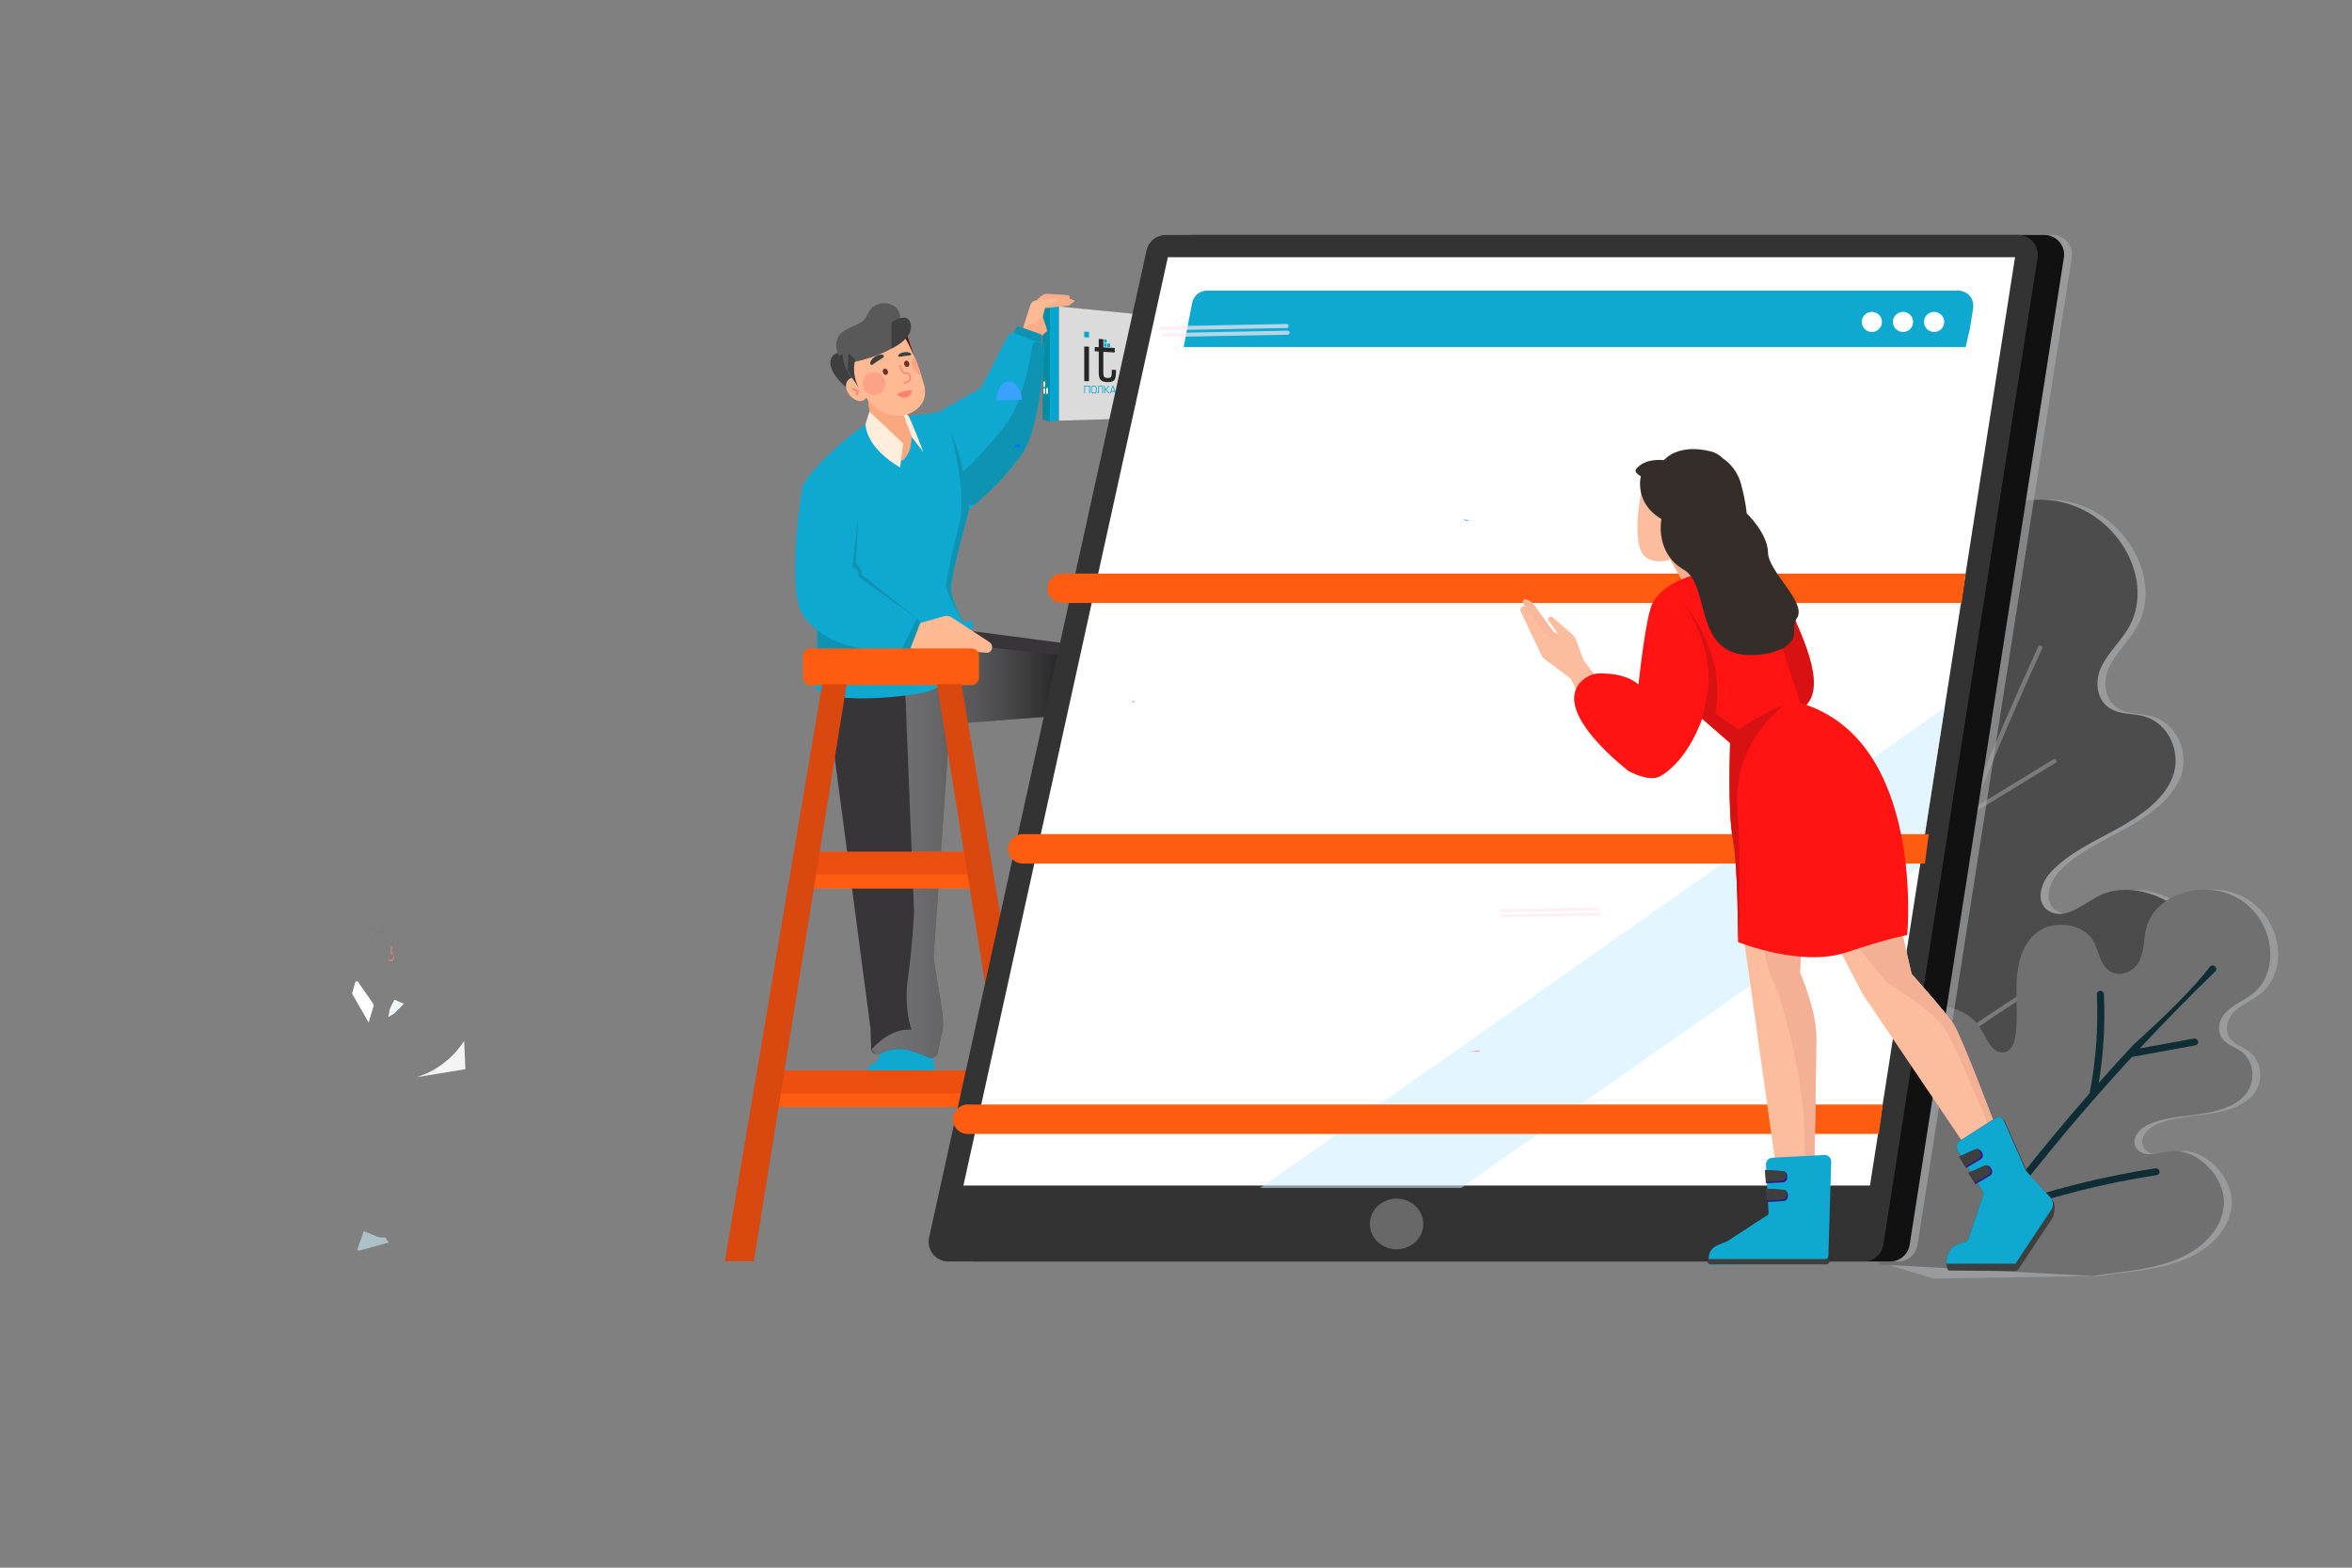 <?xml version="1.0" encoding="UTF-8"?> <!-- Generator: Adobe Illustrator 25.2.0, SVG Export Plug-In . SVG Version: 6.00 Build 0) --> <svg xmlns="http://www.w3.org/2000/svg" xmlns:xlink="http://www.w3.org/1999/xlink" x="0px" y="0px" viewBox="0 0 4680 3120" style="enable-background:new 0 0 4680 3120;" xml:space="preserve"><rect x="0" y="0" width="4680" height="3120" fill="#808080" stroke="none"/> <style type="text/css"> .st0{display:none;fill:#7F7F7F;} .st1{display:none;fill:#FFFFFF;} .st2{display:none;} .st3{display:inline;} .st4{fill:#262626;} .st5{fill:#DBDBDB;stroke:#333333;stroke-width:0.25;stroke-miterlimit:10;} .st6{fill:#02A7D0;} .st7{fill:#252626;} .st8{fill:none;} .st9{fill:#048EA5;stroke:#4D4D4D;stroke-width:0.25;stroke-miterlimit:10;} .st10{fill:#FFFFFF;} .st11{opacity:0.6;fill:#AAACAD;enable-background:new ;} .st12{fill:#4C4C4C;} .st13{fill:#7A7A7A;} .st14{fill:none;stroke:#2C6D7C;stroke-width:8.41;stroke-miterlimit:10;} .st15{fill:#707070;} .st16{fill:#333333;stroke:#0E2D34;stroke-width:8.39;stroke-miterlimit:10;} .st17{fill:#FCAE8B;} .st18{fill:#0F93B2;} .st19{fill:#0FA8D0;} .st20{fill:#2C1B93;} .st21{fill:#373538;} .st22{opacity:0.6;fill:url(#SVGID_1_);enable-background:new ;} .st23{fill:#F9A880;} .st24{fill:#FFEDDC;} .st25{fill:#5A1103;} .st26{fill:#3F3F3F;} .st27{fill:#FFBA94;} .st28{fill:#595959;} .st29{fill:#FF806D;} .st30{fill:#703127;} .st31{fill:#FCA286;} .st32{fill:#FE5C10;} .st33{fill:#ED4F11;} .st34{fill:#D8480F;} .st35{fill:#111111;} .st36{fill:#333333;} .st37{fill:#686868;} .st38{opacity:0.54;} .st39{fill:#CCEEFF;} .st40{fill:#39A1FF;} .st41{fill:#0178FA;} .st42{opacity:0.69;fill:#FFE9F2;enable-background:new ;} .st43{fill:#F44271;} .st44{fill:#FF8FB7;} .st45{fill:#7DC7FF;} .st46{fill:url(#SVGID_2_);} .st47{fill:url(#SVGID_3_);} .st48{fill:url(#SVGID_4_);} .st49{fill:url(#SVGID_5_);} .st50{fill:#F97319;} .st51{fill:#5945CE;} .st52{display:none;fill:#BF400D;} .st53{fill:#F4AD8E;} .st54{fill:#FBBD9D;} .st55{fill:#D81212;} .st56{fill:#F9B89B;} .st57{fill:#F4B095;} .st58{fill:#FF1313;} .st59{fill:#352D29;} .st60{fill:#261B89;} .st61{opacity:0.55;fill:#CFF5FF;enable-background:new ;} .st62{fill:#EFF5F9;} .st63{fill:#443A36;} .st64{fill:#232121;} .st65{fill:none;stroke:#352D29;stroke-width:2.689;stroke-miterlimit:10.032;} .st66{fill:none;stroke:#352D29;stroke-width:2.68;stroke-miterlimit:10;} .st67{fill:#F4F4F4;} </style> <g id="Layer_2"> <polygon class="st0" points="2253.9,833.1 2106.6,837.5 2106.6,609.6 2253.9,624.1 "></polygon> <path class="st1" d="M2276.3,830.2c0,50-35.1,93.6-80.6,97.4c-48.1,4.1-89.1-37.3-89.1-92.6s41-99,89.1-97.7 C2241.2,738.6,2276.3,780.1,2276.3,830.2z"></path> <g class="st2"> <g class="st3"> <path class="st4" d="M2159.8,794.7c0,1.1-0.3,1.5-1.5,1.5c-1.2,0-1.6-0.3-1.6-2.2c0-1.8,0.4-2.2,1.6-2.2c1.3,0,1.4,0.4,1.5,1.4 l-0.4,0c-0.1-0.7-0.2-1-1.1-1c-0.9,0-1.1,0.3-1.1,1.8s0.2,1.8,1.1,1.8c0.9,0,1.1-0.2,1.1-1.1L2159.8,794.7z"></path> <path class="st4" d="M2161.4,796.1c-0.9,0-1.2-0.3-1.2-1.5c0-1.2,0.3-1.6,1.2-1.6c0.9,0,1.2,0.3,1.2,1.5 C2162.6,795.8,2162.3,796.1,2161.4,796.1z M2161.4,793.4c-0.6,0-0.8,0.2-0.8,1.2c0,1,0.2,1.2,0.8,1.2c0.6,0,0.8-0.2,0.8-1.2 C2162.2,793.6,2162,793.4,2161.4,793.4z"></path> <path class="st4" d="M2164.3,793.1c1,0,1.2,0.4,1.2,1.4c0,1-0.2,1.5-1.2,1.5c-1,0-1.2-0.5-1.2-1.5v-0.9c0-1,0.4-1.5,1.1-1.5 c0.7,0,0.7,0,0.7-0.2l0.3,0c0,0.5-0.3,0.6-0.9,0.6c-0.5,0-0.9,0.2-0.9,1.1C2163.6,793.3,2163.8,793.1,2164.3,793.1z M2163.5,794.6c0,0.9,0.1,1.2,0.8,1.1c0.7,0,0.8-0.3,0.8-1.2c0-0.9-0.1-1.1-0.8-1.1C2163.7,793.5,2163.5,793.7,2163.5,794.6z"></path> <path class="st4" d="M2166.5,797.3l-0.4,0v-4.3l0.4,0v0.3c0.2-0.3,0.5-0.4,0.8-0.4c1,0,1.1,0.6,1.1,1.5c0,0.9-0.1,1.6-1.1,1.6 c-0.3,0-0.7,0-0.9-0.4V797.3z M2166.5,794.6c0,0.8,0,1.2,0.8,1.2c0.7,0,0.8-0.4,0.8-1.2c0-0.8-0.1-1.2-0.8-1.2 C2166.5,793.4,2166.5,793.7,2166.5,794.6z"></path> <path class="st4" d="M2169,793.9c0-0.8,0.5-0.9,1.1-0.9c0.7,0,1.2,0.1,1.2,1v2l-0.4,0l0-0.4c-0.2,0.4-0.4,0.4-0.9,0.4 c-0.7,0-1.1-0.1-1.1-1c0-0.8,0.4-0.9,1-0.9c0.6,0,0.8,0.1,0.9,0.3v-0.4c0-0.7-0.1-0.8-0.8-0.8c-0.5,0-0.6,0.1-0.6,0.4v0.1 L2169,793.9z M2170,794.6c-0.4,0-0.6,0.1-0.6,0.5c0,0.5,0.2,0.6,0.6,0.6c0.5,0,0.9,0,0.9-0.6 C2170.9,794.6,2170.7,794.6,2170,794.6z"></path> <path class="st4" d="M2172.3,794.2l1.4,0V793l0.4,0v3l-0.4,0v-1.4l-1.4,0v1.4l-0.4,0v-3l0.4,0V794.2z"></path> <path class="st4" d="M2175.2,795.5l1.4-2.4l0.5,0v3l-0.4,0v-2.4l-1.4,2.4l-0.5,0v-3l0.4,0V795.5z"></path> <path class="st4" d="M2178.1,794.6c0,0.9,0.1,1.1,0.8,1.1c0.6,0,0.7-0.1,0.7-0.5v-0.1l0.4,0c0,0.8-0.4,1-1.2,1 c-0.9,0-1.2-0.3-1.2-1.5c0-1.2,0.3-1.5,1.2-1.5c0.8,0,1.2,0.3,1.2,1.4v0.2L2178.1,794.6z M2179.6,794.2c0-0.7-0.2-0.9-0.8-0.9 c-0.6,0-0.8,0.2-0.8,0.9L2179.6,794.2z"></path> <path class="st4" d="M2184,793v3l-0.4,0v-2.6l-1.4,0v2.6l-0.4,0v-3L2184,793z"></path> <path class="st4" d="M2185,797.2l-0.4,0V793l0.4,0v0.3c0.2-0.3,0.5-0.4,0.8-0.4c1,0,1.1,0.6,1.1,1.5c0,0.9-0.1,1.6-1,1.6 c-0.3,0-0.7,0-0.9-0.4V797.2z M2185,794.5c0,0.8,0,1.2,0.7,1.2c0.7,0,0.8-0.4,0.8-1.2c0-0.8-0.1-1.2-0.8-1.2 C2185,793.3,2185,793.6,2185,794.5z"></path> <path class="st4" d="M2188.6,796c-0.9,0-1.2-0.3-1.2-1.5c0-1.2,0.3-1.5,1.2-1.5c0.9,0,1.2,0.3,1.2,1.5 C2189.7,795.7,2189.4,796,2188.6,796z M2188.6,793.3c-0.6,0-0.8,0.2-0.8,1.2c0,1,0.2,1.2,0.8,1.2c0.6,0,0.8-0.2,0.8-1.2 C2189.3,793.5,2189.2,793.3,2188.6,793.3z"></path> <path class="st4" d="M2192.1,792.9v0.4l-1.4,0v2.6l-0.4,0V793L2192.1,792.9z"></path> <path class="st4" d="M2192.9,797.1l-0.4,0v-4.2l0.4,0v0.3c0.2-0.3,0.5-0.4,0.8-0.4c0.9,0,1.1,0.6,1.1,1.5c0,0.9-0.1,1.5-1,1.6 c-0.3,0-0.7,0-0.9-0.4V797.1z M2192.9,794.4c0,0.8,0,1.2,0.7,1.2c0.6,0,0.7-0.4,0.7-1.2c0-0.8-0.1-1.2-0.8-1.2 C2192.9,793.3,2192.9,793.6,2192.9,794.4z"></path> <path class="st4" d="M2195.3,793.7c0-0.8,0.4-0.9,1-0.9c0.7,0,1.1,0.1,1.1,1v2l-0.4,0l0-0.4c-0.2,0.4-0.4,0.4-0.9,0.4 c-0.6,0-1-0.1-1-0.9c0-0.8,0.4-0.9,1-0.9c0.6,0,0.8,0.1,0.9,0.3V794c0-0.7-0.1-0.8-0.8-0.8c-0.5,0-0.6,0.1-0.6,0.4v0.1 L2195.3,793.7z M2196.2,794.4c-0.4,0-0.6,0.1-0.6,0.5c0,0.5,0.2,0.6,0.6,0.6c0.5,0,0.9,0,0.9-0.6 C2197.1,794.5,2196.9,794.4,2196.2,794.4z"></path> <path class="st4" d="M2200.5,792.9l0.6,0v2.9l-0.4,0v-2.5l-0.9,2.6l-0.3,0l-0.9-2.5v2.6l-0.4,0v-2.9l0.6,0l0.9,2.4L2200.5,792.9z "></path> <path class="st4" d="M2204.1,792.9l0.6,0v2.9l-0.4,0v-2.5l-0.9,2.5l-0.3,0l-0.9-2.5v2.5l-0.4,0v-2.9l0.6,0l0.9,2.4L2204.1,792.9z "></path> <path class="st4" d="M2205.7,794.1l1.4,0v-1.2l0.4,0v2.9l-0.4,0v-1.4l-1.4,0v1.4l-0.4,0v-2.9l0.4,0V794.1z"></path> <path class="st4" d="M2208.5,794.1l0.9,0c0.4,0,0.8,0.2,0.8,0.9c0,0.6-0.3,0.9-0.7,0.9l-1.3,0v-2.9l0.4,0V794.1z M2208.5,795.4 l0.8,0c0.4,0,0.5-0.1,0.5-0.5c0-0.4-0.1-0.5-0.5-0.5l-0.8,0V795.4z M2211.1,795.8l-0.4,0v-2.9l0.4,0V795.8z"></path> <path class="st4" d="M2212.7,794.2l0.9,1.5l-0.5,0l-0.7-1.2l-0.7,1.2l-0.5,0l0.9-1.5l-0.8-1.4l0.4,0l0.6,1.1l0.6-1.1l0.4,0 L2212.7,794.2z"></path> <path class="st4" d="M2157.2,804.3l-0.4,0V800l0.4,0v0.3c0.2-0.3,0.5-0.4,0.8-0.4c1,0,1.1,0.6,1.1,1.5c0,0.9-0.1,1.6-1.1,1.6 c-0.3,0-0.7,0-0.9-0.4V804.3z M2157.2,801.5c0,0.8,0,1.2,0.8,1.2c0.7,0,0.8-0.4,0.8-1.2c0-0.8-0.1-1.2-0.8-1.2 C2157.2,800.3,2157.2,800.7,2157.2,801.5z"></path> <path class="st4" d="M2160,801.6c0,0.9,0.1,1.1,0.8,1.1c0.7,0,0.8-0.1,0.8-0.5V802l0.4,0c0,0.9-0.4,1-1.2,1 c-0.9,0-1.2-0.3-1.2-1.6c0-1.2,0.3-1.5,1.2-1.6c0.8,0,1.2,0.3,1.2,1.4v0.2L2160,801.6z M2161.6,801.2c0-0.7-0.2-0.9-0.8-0.9 c-0.6,0-0.8,0.2-0.8,0.9L2161.6,801.2z"></path> <path class="st4" d="M2163,802.6l1.3,0v-2.6l0.4,0v2.6l1.3,0v-2.6l0.4,0v3l-3.8,0v-3l0.4,0V802.6z"></path> <path class="st4" d="M2167.4,801.5c0,0.9,0.1,1.1,0.8,1.1c0.6,0,0.8-0.1,0.8-0.5v-0.1l0.4,0c0,0.9-0.4,1-1.2,1 c-0.9,0-1.2-0.3-1.2-1.5c0-1.2,0.3-1.5,1.2-1.5c0.8,0,1.2,0.3,1.2,1.4v0.2L2167.4,801.5z M2168.9,801.1c0-0.7-0.2-0.9-0.8-0.9 c-0.6,0-0.8,0.2-0.8,0.9L2168.9,801.1z"></path> <path class="st4" d="M2170.3,801.1l1.4,0v-1.2l0.4,0v3l-0.4,0v-1.4l-1.4,0v1.4l-0.4,0v-3l0.4,0V801.1z"></path> <path class="st4" d="M2173.2,802.3l1.4-2.4l0.5,0v3l-0.4,0v-2.4l-1.4,2.4l-0.5,0v-3l0.4,0V802.3z"></path> <path class="st4" d="M2176.1,802.2l1.4-2.4l0.5,0v3l-0.4,0v-2.4l-1.4,2.4l-0.5,0v-3l0.4,0V802.2z M2177.5,799 c0,0.4-0.2,0.6-0.6,0.6c-0.4,0-0.6-0.1-0.6-0.6l0.2,0c0,0.2,0.1,0.3,0.4,0.3c0.2,0,0.4,0,0.4-0.3L2177.5,799z"></path> <path class="st4" d="M2180.3,802.2l1.4-2.4l0.5,0v3l-0.4,0v-2.4l-1.4,2.4l-0.5,0v-3l0.4,0V802.2z"></path> <path class="st4" d="M2186,799.7l-0.8,3.4c-0.2,0.8-0.4,0.9-0.8,1c-0.1,0-0.2,0-0.2,0v-0.4c0.1,0,0.1,0,0.2,0 c0.3,0,0.4-0.1,0.6-1l-0.2,0l-1-2.9l0.4,0l0.8,2.6l0.6-2.6L2186,799.7z"></path> <path class="st4" d="M2188.5,801.6c0,0.9-0.3,1.1-1.1,1.1c-0.9,0-1.1-0.4-1.1-1.5c0-1.2,0.3-1.5,1.1-1.5c0.7,0,1.1,0.2,1.1,0.9 v0.1l-0.4,0c0-0.5-0.1-0.6-0.7-0.6c-0.6,0-0.7,0.2-0.7,1.2c0,1,0.2,1.2,0.7,1.2c0.6,0,0.7-0.2,0.7-0.8L2188.5,801.6z"></path> <path class="st4" d="M2191.2,799.7v2.9l-0.4,0v-2.6l-1.1,0v1.7c0,0.5-0.1,0.9-0.6,0.9l-0.2,0v-0.4l0.1,0c0.3,0,0.4-0.1,0.4-0.5 v-2.1L2191.2,799.7z"></path> <path class="st4" d="M2193.8,799.7l-0.8,3.3c-0.2,0.7-0.4,0.9-0.8,0.9c-0.1,0-0.2,0-0.2,0v-0.4c0.1,0,0.1,0,0.2,0 c0.3,0,0.4-0.1,0.6-1l-0.2,0l-1-2.9l0.4,0l0.8,2.6l0.6-2.6L2193.8,799.7z"></path> <path class="st4" d="M2195.9,799.6v0.4l-1.4,0v2.6l-0.4,0v-2.9L2195.9,799.6z"></path> <path class="st4" d="M2197.8,801v-1.3l1.8,0v2.6l0.3,0v1.2l-0.4,0v-0.8l-1.9,0v0.8l-0.4,0v-1.2l0.2,0 C2197.7,801.8,2197.8,801.5,2197.8,801z M2199.2,800l-1,0v1c0,0.5-0.1,0.9-0.2,1.2l1.3,0V800z"></path> <path class="st4" d="M2202.4,799.6v2.9l-0.4,0V800l-1.1,0v1.7c0,0.5-0.1,0.8-0.6,0.9l-0.2,0v-0.4l0.1,0c0.3,0,0.4-0.1,0.4-0.5 v-2.1L2202.4,799.6z"></path> <path class="st4" d="M2203.8,801.3l-0.5,1.2l-0.4,0l0.6-1.2c-0.3,0-0.5-0.3-0.5-0.8c0-0.7,0.3-0.9,0.8-0.9l1.3,0v2.9l-0.4,0v-1.2 L2203.8,801.3z M2204.6,799.9l-0.8,0c-0.4,0-0.5,0.1-0.5,0.5c0,0.4,0.1,0.5,0.5,0.5l0.8,0V799.9z"></path> <path class="st4" d="M2207.2,803.7l-0.4,0v-4.2l0.4,0v0.3c0.2-0.3,0.5-0.4,0.8-0.4c0.9,0,1.1,0.5,1.1,1.5c0,0.9-0.1,1.5-1,1.5 c-0.3,0-0.6,0-0.8-0.4V803.7z M2207.2,801c0,0.8,0,1.1,0.7,1.1c0.6,0,0.7-0.4,0.7-1.2c0-0.8-0.1-1.1-0.7-1.1 C2207.2,799.9,2207.2,800.2,2207.2,801z"></path> <path class="st4" d="M2210,801.9l1.3-2.4l0.5,0v2.9l-0.4,0v-2.4l-1.3,2.4l-0.5,0v-2.9l0.4,0V801.9z"></path> <path class="st4" d="M2213,799.9l-0.9,0v-0.4l2.2,0v0.4l-0.9,0v2.5l-0.4,0V799.9z"></path> <path class="st4" d="M2214.9,801c0,0.9,0.1,1,0.7,1c0.6,0,0.7-0.1,0.7-0.5v-0.1l0.4,0c0,0.8-0.4,0.9-1.1,1 c-0.9,0-1.1-0.3-1.1-1.5c0-1.1,0.3-1.5,1.1-1.5c0.8,0,1.1,0.3,1.1,1.3v0.2L2214.9,801z M2216.4,800.6c0-0.7-0.2-0.9-0.7-0.9 c-0.6,0-0.7,0.2-0.7,0.9L2216.4,800.6z"></path> <path class="st4" d="M2217.7,801.8l1.3-2.4l0.5,0v2.9l-0.4,0V800l-1.3,2.4l-0.5,0v-2.9l0.4,0V801.8z M2219,798.7 c0,0.4-0.1,0.5-0.6,0.5c-0.4,0-0.6-0.1-0.6-0.5l0.2,0c0,0.2,0.1,0.3,0.3,0.3c0.2,0,0.3,0,0.3-0.3L2219,798.7z"></path> <path class="st4" d="M2222.1,799.4v2.9l-0.4,0v-2.5l-1.1,0v1.7c0,0.5-0.1,0.8-0.6,0.8l-0.2,0V802l0.1,0c0.3,0,0.4-0.1,0.4-0.5v-2 L2222.1,799.4z"></path> </g> </g> <polygon class="st5" points="2253.9,833.1 2106.6,837.5 2106.6,609.6 2253.9,624.1 "></polygon> <polygon class="st6" points="2106.6,837.5 2086.5,838.1 2086.5,607.6 2106.6,609.6 "></polygon> <g> <polygon class="st6" points="2166.9,660.6 2157.4,659.9 2157.4,671.2 2166.9,671.8 "></polygon> <polygon class="st6" points="2202.1,675.8 2196.9,675.4 2196.9,681.8 2202.1,682.1 "></polygon> <polygon class="st6" points="2202.1,683.8 2196.9,683.5 2196.9,689.8 2202.1,690 "></polygon> <polygon class="st6" points="2208.6,684.3 2203.5,684 2203.5,690.2 2208.6,690.5 "></polygon> <polygon class="st6" points="2208.6,684.2 2203.5,683.9 2203.5,690.1 2208.6,690.4 "></polygon> <polygon class="st7" points="2166.9,690 2157.4,689.5 2157.4,758.5 2166.9,758.7 "></polygon> <path class="st7" d="M2218.3,692.7l-22.8-1.3v-16.2l-9.2-0.6V691l-8-0.4v8.5l8,0.4v41.6c0,14.4,4.2,19.1,17.5,19.3 c15.1,0.2,16.8-5.5,16.8-24.2l-8.4-0.2v5.9c0,7.9-1.2,10.4-8.4,10.3c-7.2-0.1-8.4-2.9-8.4-10.7v-41.3l22.8,1.2V692.7z"></path> <g> <g> <path class="st6" d="M2168.6,767.6v15.1l-1.5,0v-13.7l-8.1-0.1v13.7l-1.5,0v-15.2L2168.6,767.6z"></path> <path class="st6" d="M2176.5,767.6c4.5,0,5.6,1.3,5.6,7.7c0,6.4-1.1,7.7-5.7,7.7c-4.6,0-5.7-1.3-5.7-7.7 C2170.7,768.8,2171.9,767.5,2176.5,767.6z M2176.5,781.5c3.7,0,4.2-0.9,4.2-6.2c0-5.3-0.5-6.2-4.2-6.3c-3.8,0-4.2,0.8-4.2,6.2 C2172.3,780.6,2172.8,781.5,2176.5,781.5z"></path> <path class="st6" d="M2194.7,767.9v14.9l-1.5,0v-13.5l-6.4-0.1v9.1c0,2.8-0.6,4.4-2.5,4.4l-1,0v-1.5l0.4,0 c1.1,0,1.6-0.4,1.6-2.7v-10.8L2194.7,767.9z"></path> <path class="st6" d="M2198.7,774.5l1.3,0l5.4-6.5l1.9,0l-6,7.1l6.7,7.7l-2,0l-6-6.9l-1.3,0v6.9l-1.5,0v-14.9l1.5,0V774.5z"></path> <path class="st6" d="M2213.4,768.1l2.1,0l4.8,14.7l-1.5,0l-1-3l-6.5,0l-1,3l-1.6,0L2213.4,768.1z M2214.4,769.3l-2.9,9l5.7,0 L2214.4,769.3z"></path> </g> </g> </g> <rect x="2105.8" y="769.6" class="st8" width="61.3" height="0"></rect> <polyline id="_x3C_Slice_x3E__2_" class="st8" points="2270.5,866.7 2270.5,861 2273.4,860.9 "></polyline> <polygon class="st9" points="2088.5,838.6 2074.9,835.1 2074.9,617.5 2088.5,605.8 "></polygon> <polygon class="st10" points="2079.7,783.7 2076.3,783.7 2076.3,772.8 2079.7,772.6 "></polygon> <polygon class="st10" points="2079.7,770.1 2076.3,770.3 2076.3,759.4 2079.7,759 "></polygon> <polygon class="st10" points="2085.3,783.6 2081.7,783.6 2081.7,772.5 2085.3,772.3 "></polygon> </g> <g id="Layer_1"> <path class="st11" d="M4178.8,2539.4c55.4-8.3,113-11.7,163.9-31.2s95.2-59.4,98-111.9s-51.7-112-107.4-104.9 c-22.5,2.9-50.2,13.3-65.3-4.4c-14.3-16.6,1.8-38.7,20.2-47.7c30.1-14.7,66.5-16.9,101.1-21.6s70.6-13.4,92.4-37.2 s22.4-67.2-7.4-88.5c-11.1-7.9-25.2-12.2-34.3-22c-15.4-16.6-9.2-41.5,5.1-55.9s34.8-22.5,51.2-35c57.8-43.7,45.3-145.5-23-188.7 c-46.1-29.1-106.9-24.7-147,2.3c-42.7-23.7-95.3-30.7-137.1-8.2c-30.3,16.3-63.9,46.2-95,29.4c-29.5-15.8-18.7-55.8,2.5-78.6 c34.7-37.3,85-60.1,131.5-85.7s92.7-57.4,110.6-103.2s-5.1-107.6-59-121.4c-20.1-5.2-42.5-3.5-60.8-12.5 c-30.9-15.2-35.9-53.8-23.5-82.1s37-50.8,53.5-77.4c57.9-93.5-15.6-231.1-136.3-255s-247,74.1-234.1,181.6 c4,33.3,18.9,66,16.6,99.3s-32.1,68.6-69.9,62.8c-38.2-5.9-54.3-46.5-83.9-69c-49.2-37.5-131.3-14.7-163.4,33.2 s-25.7,109.3-7.6,163.8s47,106.7,57.5,162.4c3.7,19.6,2.9,43.5-16.3,53.4c-30.6,15.8-62.3-19.4-89.2-41.3 c-64.2-52.1-174.9-28.8-225.2,31.3s-52.7,142.2-38.5,217.1c11.5,60.5,32.2,118.8,57.8,175.8s56.1,112.6,86.9,167.5 c33,58.6,60.9,121.2,90.1,182.9l136.6-9.6l0,0l8.7-0.6l0,0l36.3-2.6l0,0l4.7-0.3l65.9-4.6c4.6,38.1,6.6,76.9,9.5,115.5l86.2,26.3 l0,0l5.5,1.7l0,0"></path> <path class="st12" d="M3243.2,1892.7c11.5,60.5,32.2,118.8,57.8,175.8s56.1,112.6,87,167.5c33,58.6,60.9,121.2,90.1,182.9 l375.7-26.5c72.3-66,151.7-123.7,236.9-171.9c74-42,153.9-78.3,215.2-133.6s102.4-136.1,77.5-212s-134.8-130.7-210-90.3 c-30.3,16.3-63.9,46.2-95,29.4c-29.5-15.8-18.7-55.8,2.5-78.6c34.7-37.3,85-60.1,131.5-85.7s92.7-57.4,110.6-103.2 s-5.1-107.6-59-121.4c-20.1-5.2-42.5-3.5-60.8-12.5c-30.9-15.2-35.8-53.8-23.5-82.1s37-50.8,53.5-77.4 c57.9-93.5-15.6-231.1-136.3-255s-247,74.1-234.1,181.7c4,33.3,18.9,66,16.6,99.3s-32.1,68.6-69.9,62.8 c-38.2-5.9-54.3-46.5-83.9-69c-49.2-37.5-131.3-14.7-163.4,33.2s-25.7,109.3-7.6,163.8s47,106.7,57.5,162.4 c3.7,19.6,2.9,43.5-16.3,53.4c-30.6,15.8-62.3-19.4-89.2-41.3c-64.2-52.1-174.9-28.8-225.1,31.3S3229,1817.8,3243.2,1892.7z"></path> <path class="st13" d="M3854.6,1773.8c-75.8,207.2-140.8,418.3-194.8,632.2l9.2-0.6c1.5-6.2,3.1-12.4,4.7-18.6 c15-58.8,31-117.4,47.8-175.9c122.7-106.5,257.4-201.9,402.1-284.9c4.7-2.7-0.9-8.8-5.5-6.2c-140.9,80.8-272.2,173.4-392.4,276.6 c56.3-194.6,121.9-386.6,196.8-576c0.4-0.1,0.8-0.3,1.2-0.5l167.1-102.1c4.6-2.8-1-9-5.6-6.2c-52.6,32.1-105.2,64.2-157.8,96.4 c42.6-106.9,88-212.8,136.3-317.8c2.1-4.6-6.1-7.6-8.2-3c-46.3,100.4-90,201.7-131,304c-22.2,55.2-43.5,110.7-63.9,166.5 c-18.3-95.3-47.3-188.1-86.5-276.8c-2.1-4.7-10.1-1.7-8,3c40.9,92.6,70.7,189.8,88.5,289.4 C3854.5,1773.5,3854.5,1773.7,3854.6,1773.8z"></path> <path class="st14" d="M3614.7,2409.2l8.7-0.6c-7.5-197.4-43.6-393-102.4-586.5c-1.4-4.8-10.2-3.8-8.7,1 C3571.1,2016.5,3607.2,2212,3614.7,2409.2z"></path> <path class="st15" d="M4163.2,2539.4c55.4-8.3,113-11.7,163.9-31.2s95.2-59.4,98-111.9s-51.7-112-107.4-104.9 c-22.5,2.9-50.2,13.3-65.3-4.4c-14.4-16.6,1.8-38.7,20.2-47.7c30.1-14.7,66.5-16.9,101.1-21.6s70.6-13.4,92.4-37.2 s22.4-67.2-7.4-88.5c-11.1-7.9-25.2-12.2-34.3-22c-15.4-16.6-9.2-41.5,5.1-55.9s34.8-22.5,51.2-34.9c57.8-43.7,45.4-145.5-23-188.7 s-169.2-12.8-186.9,56.3c-5.5,21.4-4.1,45-13.4,64.9s-36,34.5-57.8,22c-22-12.6-22.3-41.3-35.1-62.1c-21.3-34.6-77.1-40-108.2-18.2 s-41.8,61-43.6,98.8s3.5,76.6-3.3,113.3c-2.4,12.9-8.6,27.4-22.7,28.9c-22.6,2.5-33.6-26.6-44.9-46.4c-27-47.1-100.5-59-145.6-33.9 s-66.2,74.9-75.3,124.2c-7.3,39.8-8.5,80.5-6.3,121.6s7.6,82.3,13.6,123.3c6.3,43.8,8.6,88.8,11.8,133.5"></path> <path class="st16" d="M4162.1,2177.6c-95.8,109.3-185.9,223.5-269.9,342.1l5.8,1.8c2.4-3.5,4.8-6.9,7.3-10.3 c23.2-32.6,46.9-64.8,71.2-96.7c102-36.7,207.3-63.5,314.5-80c3.5-0.5,1.5-5.6-2-5.1c-104.4,16.1-207,41.9-306.6,77.2 c80.8-106.2,166.7-208.5,257.7-307.1c0.3,0,0.6,0,0.9,0l126.8-23.3c3.5-0.6,1.5-5.7-2-5.1c-39.9,7.3-79.8,14.6-119.8,21.9 c51.5-55.6,104.6-109.9,159.2-162.9c2.4-2.3-2-6.1-4.3-3.8c-34.1,44.2-87.8,97.1-152.7,155.7c-26.7,28.7-53,57.7-78.8,87.1 c11.5-62.8,15.7-126.6,12.7-190.4c-0.1-3.4-5.8-3.4-5.6-0.1c3.1,66.5-1.7,133.2-14.5,198.5 C4162.1,2177.4,4162.1,2177.5,4162.1,2177.6z"></path> <polygon class="st17" points="2058.8,624.6 2036.1,651.8 2039.6,663.2 2069.2,671.5 2084,658.5 2075.3,631.5 "></polygon> <path class="st18" d="M2016.6,663.5l5.6-11.7c0.9-1.9,3.1-2.8,5.1-2.1l43,15.2c1.8,0.6,3,2.5,2.7,4.4l-1.6,11.8 c-0.3,2.3-2.4,3.9-4.6,3.6c-0.1,0-0.2,0-0.4-0.1l-45.9-9.6c-1.6-0.3-2.9-1.6-3.2-3.2l-1.2-5.8 C2016.1,665.2,2016.2,664.3,2016.6,663.5z"></path> <path class="st19" d="M1861.7,2154.7h-139.9l1.2-9.8l1.5-12.4c0,0,6.5-16.9,20.9-19.6l6-16.2l33.2-26.8l62.8,11.7l10.5,27.4 l1.3,15.6l1.8,20.2L1861.7,2154.7z"></path> <polygon class="st20" points="1861.7,2154.7 1721.8,2154.7 1722.9,2144.9 1860.8,2144.9 "></polygon> <path class="st21" d="M2152,1421.1l-222.3,16.9l-27.2,3.2c-7.4,0.9-13.2,7-13.6,14.5l-31.1,446.6c0,4,0.3,8.1,0.9,12.1l13.4,81.3 c0,0,7.8,41.7,2.6,59.9c-2.8,9.9-6.1,26-8.4,38.6c-1.4,7.6-8.7,12.5-16.3,11.1c-1.1-0.2-2.2-0.5-3.2-1 c-11.8-5.3-23.9-9.8-36.2-13.5c-23.8-7.4-46.1-0.3-59.4,5.9c-1.8,0.8-3.7,1.3-5.6,1.3c-1,0-2-0.1-3-0.3c-4.3-1-7.7-4-9.2-8.1 l-1.3-43c0,0-58.8-446.9-69.3-523.8c-6.4-48.4-9.4-97.1-9.2-145.9l209.8-49l19.1-4.5l11.8-20.8l27.4-48.2l218.4,28.7l2.1,24.3 L2152,1421.1z"></path> <linearGradient id="SVGID_1_" gradientUnits="userSpaceOnUse" x1="1733.47" y1="1423.561" x2="2152" y2="1423.561" gradientTransform="matrix(1 0 0 -1 0 3117.89)"> <stop offset="0" style="stop-color:#FFFFFF;stop-opacity:0.5"></stop> <stop offset="1" style="stop-color:#000000"></stop> </linearGradient> <path class="st22" d="M2152,1421.1l-222.3,16.9l-27.2,3.2c-7.4,0.9-13.2,7-13.6,14.5l-31.1,446.6c0,4,0.3,8.1,0.9,12.1l13.4,81.3 c0,0,7.8,41.7,2.6,59.9c-2.8,9.9-6.1,26-8.4,38.6c-1.4,7.6-8.7,12.5-16.3,11.1c-1.1-0.2-2.2-0.5-3.2-1 c-11.8-5.3-23.9-9.8-36.2-13.5c-23.8-7.4-46.1-0.3-59.4,5.9c-1.8,0.8-3.7,1.3-5.6,1.3c-1,0-2-0.1-3-0.3l-9.2-8.1 c0,0,34.9-43.9,80.2-40.4c0,0-15.7-41.7-7-102.5s12.2-132,12.2-132l-17.4-436l62-50.7l30.9-25.3l23.9-19.6l224,24.3L2152,1421.1z"></path> <polygon class="st23" points="1776.3,916.4 1805.9,921.7 1821.6,886.9 1808.5,845.2 1803.3,835.7 1803.3,835.7 1786.7,797.4 1725.7,787.9 1730.1,819.2 "></polygon> <path class="st19" d="M2070.1,682.2c4.5,1.6,7.4,5.9,7.2,10.7c-1.2,33.2-8.1,161.6-45.5,213.5c-42.5,59-101.4,105.4-103.3,106.8 l0,0c0,0-36.6,134.2-36.6,157.7c0,21.3,21.5,60.7,25.5,67.9c0.4,0.8,0.7,1.1,0.7,1.1s18.3-13,17,3.9s-3.9,119.9-108.6,136.8 s-204,10.4-204-15.6s5.2-36.5,5.2-36.5l-1.9-83.4l-0.8-33.9l79.8-316.6c0,0,44.5,35.2,90.2,22.2c0,0,31.4-16.9,13.1-88.6l58.8-7.8 l85-48.2l53.2-103.5c2.5-4.9,8.2-7.1,13.4-5.2l37.3,13.6L2070.1,682.2z"></path> <path class="st18" d="M1864.3,1308.2c-123.8,61.6-236.7,20.4-236.7,20.4l-1.9-83.4l167.1,49.5l-57.1,17c-7.3,2.2,39.9,4.4,47.5,4.3 C1852.5,1314.3,1862.5,1308.7,1864.3,1308.2z"></path> <path class="st18" d="M1707.8,1026.3l-4.8,93.4c0,0,13.1,13,12.2,24.3l109,86.9l-147.3-71.2l-3.5-70.3L1707.8,1026.3z"></path> <path class="st19" d="M1722.2,843.9c0,0-90.2,63.9-125.5,122.5c0,0-34,205.9,1.3,258s112.5,76.9,194.9,70.3l31.4-63.8l-116.4-83.4 c0,0,1.3-18.2-11.8-18.2l11.8-102.9l87.2-109.5l-17-9.5c-21-11.7-38.1-29.3-49.1-50.6L1722.2,843.9z"></path> <path class="st18" d="M1891.8,1171c0,21.3,21.5,60.7,25.5,67.9c-4.7-8.2-33.1-57.8-34.7-71.4c-1.8-14.8,28.8-136.4,28.8-136.4 c9.5-66-18.4-165-19.2-167.6c27.9,52.1,36.2,149.8,36.2,149.8S1891.8,1147.5,1891.8,1171z"></path> <path class="st24" d="M1722.2,843.9l7.8-24.8l67.1,63.4l-6.1,47.8C1791.1,930.3,1724.8,894.7,1722.2,843.9z"></path> <path class="st24" d="M1808.1,828.3l-15.3-16.1l21.8,58.2l22.7,29.5C1837.3,899.9,1819.9,853,1808.1,828.3z"></path> <polygon class="st25" points="1803.5,663.1 1818.8,708.1 1789.9,684.4 "></polygon> <path class="st26" d="M1676.7,701.4c0,0-26.4-2-24.2,23.3S1691,777,1691,777l11.2-16.1L1676.7,701.4z"></path> <path class="st27" d="M1839.9,789.4c-7.9,39.2-78.2,64.8-124.6-9.8c-40.6-65.4-22.1-115.3,17.6-119.7s66.1,8.8,66.1,8.8 s10.4,18.3,20.2,40.6c5.2,11.6,9.6,23.6,13.1,35.8C1836.1,758.7,1843.2,772.9,1839.9,789.4z"></path> <path class="st27" d="M1711.8,756.4c0,0-12.7-12.2-24.1,0s1.3,35.3,17.8,40.7s21.6-12.2,21.6-12.2L1711.8,756.4z"></path> <path class="st28" d="M1702.2,760.9c0,0-13.2-39.5-7.7-39.5s109.1-24.2,100.3-57.1s-43-19.8-43-19.8S1625,673.1,1702.2,760.9z"></path> <path class="st28" d="M1669.1,708.2c0,0-19.9-36.2,17.6-53.8s29.8-13.2,43-35.2s49.6-19.8,58.4,0s-3.3,39.5-3.3,39.5L1669.1,708.2z "></path> <path class="st26" d="M1773.8,641.9c0,0,30.1-22.5,37.5,0.4c9.9,30.8-37.5,51.5-37.5,51.5L1773.8,641.9z"></path> <path class="st29" d="M1807.1,761l-0.5,0.2l-6.3,2.5c-0.7,0.3-1.4-0.1-1.7-0.7c-0.3-0.7,0-1.4,0.7-1.7c0,0,0,0,0,0l6.3-2.5 c1.9-0.8,3.3-2.5,3.9-4.5c0.7-2.4,0.5-4.9-0.4-7.2l-0.3-0.7c-0.8-1.9-2.5-3-4-2.4c-2.2,0.8-4.6,0.6-6.7-0.6 c-2.2-1.2-3.9-3.2-4.8-5.5l-4.1-10.2c-0.2-0.7,0.1-1.4,0.7-1.7c0.7-0.3,1.4,0.1,1.7,0.7l4.1,10.2c0.7,1.8,1.9,3.3,3.6,4.2 c1.3,0.8,3,1,4.4,0.4c2.8-1.1,6.1,0.6,7.4,3.8l0.3,0.7c1.2,2.9,1.4,6,0.5,9C1811.3,757.7,1809.5,759.8,1807.1,761z"></path> <path class="st26" d="M1734.8,726.1c2.1-0.5,4.1-2.1,6.1-3.5s4-3,5.8-4.2s3.9-2.5,6.1-3.8s4.3-2.5,5.5-4.2s0.7-3.7-2.5-4.5 c-3-0.8-9,0.1-15,4.1s-9,9.1-9.3,12.2S1732.9,726.5,1734.8,726.1z"></path> <path class="st26" d="M1788.8,709.9c1.7,0.3,3.8-0.1,5.8-0.5s4.1-0.7,5.9-0.9s3.8-0.5,5.9-0.6s4.2-0.3,5.7-1.1s1.9-2.3-0.2-3.8 s-6.7-2.9-12.6-2.1s-10,3.3-11.4,5.3S1787.2,709.6,1788.8,709.9z"></path> <path class="st30" d="M1766.5,738c1.3,3.3,0.2,6.9-2.4,7.9s-5.8-0.9-7.1-4.2s-0.2-6.9,2.4-7.9S1765.2,734.7,1766.5,738z"></path> <path class="st30" d="M1809.1,722.6c1,3.4-0.3,6.9-3,7.7s-5.8-1.3-6.8-4.8s0.3-6.9,3-7.7S1808.1,719.2,1809.1,722.6z"></path> <ellipse class="st31" cx="1739.1" cy="763.6" rx="22.6" ry="22.5"></ellipse> <path class="st31" d="M1832.4,745c-12.1-2.6-19.9-14.5-17.3-26.6c0.7-3.3,2.2-6.4,4.2-9.1C1824.5,720.8,1828.8,732.8,1832.4,745z"></path> <path class="st26" d="M1702.1,715.9c0,0-9.7,24.4,7.3,57.2l-22.7-36.2l1.7-33.9L1702.1,715.9z"></path> <path class="st29" d="M1705.4,787c0.4-0.2,0.6-0.5,0.8-0.9l3-8.6l-12.7-5.5c-0.8-0.3-1.7,0-2,0.8c0,0,0,0.1-0.1,0.1 c-0.3,0.9,0.1,1.8,1,2.2l9.6,4.2l-1.9,5.5c-0.3,0.9,0.1,1.8,1,2.2C1704.5,787.2,1705,787.2,1705.4,787z"></path> <path class="st29" d="M1814.4,777.6c0,0-6.9-4.4-29.8,6.8c4,5,10.3,7.5,16.6,6.8C1814.4,789.8,1814.4,777.6,1814.4,777.6z"></path> <path class="st18" d="M2070.8,682.5c4,1.5,6.7,5.4,6.5,9.7c-1.1,32-7.9,161.9-45.6,214.3c-30.9,42.9-70.5,79.2-90.5,96.3 c-4.2,3.5-10.5,3-14.1-1.2c-1-1.2-1.7-2.7-2.1-4.2l-10.7-49.4c-0.7-3.3,0.3-6.8,2.8-9.2c14.3-13.8,63.8-62.8,91.9-105.7 c25.8-39.3,40-113.3,45-144.1c0.9-5.4,6-9.1,11.4-8.2c0.6,0.1,1.2,0.3,1.8,0.5L2070.8,682.5z"></path> <path class="st27" d="M1825.9,1241.2l53.3-14.9c4.9-1.4,10.2-0.5,14.5,2.3l74.9,49.3c2.7,1.6,4.6,4.2,5.3,7.3l0,0 c1.7,7.4-3.8,14.5-10.8,13.9l-80.8-6.8l-38.1,8.6c-4.1,0.9-8.4,0.4-12.1-1.4l-24.6-12.1L1825.9,1241.2z"></path> <polygon class="st18" points="1824.2,1230.9 1831.6,1238.7 1810.7,1292.8 1792.8,1294.7 "></polygon> <path class="st32" d="M1612.1,1290.6h321.3c8.1,0,14.6,6.5,14.6,14.6v43.8c0,8.1-6.5,14.6-14.6,14.6h-321.3 c-8.1,0-14.6-6.5-14.6-14.6v-43.8C1597.5,1297.1,1604.1,1290.6,1612.1,1290.6z"></path> <path class="st32" d="M1948,1709.7v44.3c0,7.9-6.5,14.4-14.4,14.4H1612c-7.9,0-14.4-6.4-14.4-14.4v-44.3c0-7.9,6.5-14.4,14.4-14.3 h0h321.7c4.2,0,8.2,1.8,10.9,5C1946.8,1703,1948,1706.3,1948,1709.7z"></path> <path class="st33" d="M1944.6,1700.4v25.8c0,7.9-6.5,14.4-14.4,14.3h-321.7c-4.2,0-8.2-1.8-10.9-5v-25.8c0-7.9,6.5-14.4,14.4-14.3 h0h321.7C1937.8,1695.4,1941.8,1697.2,1944.6,1700.4z"></path> <path class="st32" d="M2021.3,2144.9v44.3c0,7.9-9.3,14.4-20.7,14.4h-460.9c-11.4,0-20.7-6.4-20.7-14.4v-44.3 c0-7.9,9.3-14.3,20.7-14.3h460.9c6.3,0,11.9,1.9,15.7,5C2019.4,2138.1,2021.3,2141.3,2021.3,2144.9z"></path> <path class="st33" d="M2016.3,2135.6v25.8c0,7.9-9.3,14.4-20.7,14.4h-460.9c-6.3,0-11.8-1.9-15.6-5v-25.8c0-7.9,9.3-14.3,20.7-14.3 h460.9C2006.9,2130.6,2012.5,2132.5,2016.3,2135.6z"></path> <polygon class="st34" points="1635.9,1361.8 1442.3,2510.1 1499.9,2510.1 1684.7,1361.8 "></polygon> <polygon class="st34" points="1913.2,1361.8 2106.7,2510.1 2049.2,2510.1 1864.3,1361.8 "></polygon> <path class="st11" d="M4083.6,467.6H2335.3c-18.4,0-34.3,12.7-38.3,30.7l-432.7,1964.8c-4.6,21.1,8.8,42,29.9,46.6 c2.8,0.6,5.6,0.9,8.4,0.9h1874.1c19.3,0,35.7-14,38.8-33.1l306.9-1964.8c3.3-21.4-11.4-41.3-32.7-44.6 C4087.7,467.8,4085.6,467.6,4083.6,467.6z"></path> <path class="st35" d="M1939.3,2510.6H3761c19.3,0,35.8-14,38.8-33.1l306.9-1964.8c3.3-21.4-11.3-41.3-32.7-44.6 c-2-0.3-4-0.5-6.1-0.5h-1696c-18.4,0-34.3,12.7-38.3,30.7l-432.7,1964.8c-4.6,21.1,8.8,42,29.9,46.6 C1933.6,2510.3,1936.4,2510.6,1939.3,2510.6z"></path> <path class="st36" d="M1886.9,2510.6h1821.8c19.3,0,35.8-14,38.8-33.1l306.9-1964.8c3.3-21.4-11.4-41.3-32.7-44.6 c-2-0.3-4-0.5-6-0.5h-1696c-18.4,0-34.3,12.7-38.3,30.7l-432.7,1964.8c-4.6,21.1,8.8,42,29.9,46.6 C1881.3,2510.3,1884.1,2510.6,1886.9,2510.6z"></path> <polygon class="st10" points="4009.5,511.9 3869.5,1408.2 3869.5,1408.2 3819.9,1725.8 3704.2,2466.3 1893.5,2466.3 1957.3,2176.4 1994.1,2009.4 2031.1,1841.2 2090.8,1570.3 2323.8,511.9 "></polygon> <polygon class="st36" points="1906.2,2359.5 3726.6,2359.5 3704.2,2471.5 1888.2,2471.5 "></polygon> <ellipse class="st37" cx="2778.9" cy="2435.9" rx="53.2" ry="50.4"></ellipse> <path class="st19" d="M3926.2,613l-6.4,40.7l-8.4,36.9H2355.2l17.1-88.7c3.1-13.8,15.3-23.5,29.4-23.5h1494.8c16.6,0,30,13.4,30,30 C3926.5,610,3926.4,611.5,3926.2,613z"></path> <ellipse class="st10" cx="3724.6" cy="640.7" rx="20.1" ry="20"></ellipse> <ellipse class="st10" cx="3786.6" cy="640.7" rx="20.1" ry="20"></ellipse> <ellipse class="st10" cx="3848.5" cy="640.7" rx="20.1" ry="20"></ellipse> <g class="st38"> <polygon class="st39" points="3869.5,1408.2 3819.9,1725.8 2907.5,2364.3 2507.3,2364.3 "></polygon> </g> <path class="st17" d="M2056.6,603.3l14.2-13.4c4.1-3.9,9.8-5.8,15.4-5.1l39.1,2.7c1.7,0.1,3.1,1.6,2.9,3.4l-0.2,2.9 c0,0.3,0.1,0.5,0.4,0.6l9.1,3.5c0.6,0.2,0.9,0.9,0.6,1.4c-0.1,0.2-0.2,0.3-0.3,0.5c-3.1,2.5-10.1,8-11,8.4c-1.2,0.4-63,6.5-63,6.5 L2056.6,603.3z"></path> <path class="st40" d="M1982.7,797c-0.6-20.4,10.3-37.2,24.3-37.6c14-0.4,25.7,15.8,26.3,36.2"></path> <path class="st41" d="M2018.5,890.9c-0.3-3.3,2-6.3,5.3-6.8h0.2c3.4-0.5,6.6,1.8,7.1,5.2c0,0.1,0,0.3,0,0.4"></path> <path class="st42" d="M2312.2,649.5l247.9-4.8c2,0,3.7,1.4,4,3.5v0.2c0.3,2.2-1.3,4.1-3.4,4.4c-0.1,0-0.2,0-0.4,0l-247.9,4.6 c-2.2,0-4-1.7-4-3.9c0,0,0,0,0-0.1l0,0C2308.4,651.3,2310.1,649.6,2312.2,649.5z"></path> <path class="st42" d="M2314.2,662.9l247.9-4.8c2-0.1,3.8,1.4,4,3.5v0.2c0.3,2.2-1.3,4.1-3.4,4.4c-0.1,0-0.2,0-0.4,0l-247.9,4.6 c-2.2,0-4-1.7-4-3.9c0,0,0,0,0,0l0,0C2310.3,664.7,2312,663,2314.2,662.9z"></path> <line class="st43" x1="2880.1" y1="1748.8" x2="2939.2" y2="1737.8"></line> <line class="st43" x1="2975.1" y1="2199.7" x2="2914.6" y2="2199.7"></line> <path class="st44" d="M2944.3,2090.5c0.1,1.3-0.9,2.5-2.2,2.6c-0.1,0-0.1,0-0.2,0h-17"></path> <path class="st42" d="M2987.6,1809.3l192.7-3.8c1.6-0.1,3,1.1,3.1,2.7v0.2c0.2,1.7-1,3.2-2.7,3.4c-0.1,0-0.2,0-0.3,0l-192.7,3.6 c-1.7,0-3.1-1.3-3.1-3c0,0,0,0,0-0.1l0,0C2984.6,1810.7,2985.9,1809.3,2987.6,1809.3z"></path> <path class="st42" d="M3181.8,1816c1.6-0.1,2.9,1.1,3.1,2.7v0.2c0.2,1.7-1,3.2-2.7,3.4c-0.1,0-0.2,0-0.3,0l-192.7,3.6 c-1.7,0-3.1-1.3-3.1-3c0,0,0,0,0,0l0,0c-0.1-1.7,1.2-3,2.9-3.1c0,0,0.1,0,0.1,0"></path> <path class="st45" d="M2923.8,1036.3c-4.5,2.3-10,0.5-12.3-4"></path> <path class="st45" d="M2927.9,1024"></path> <path class="st45" d="M2774.3,740.8"></path> <path class="st45" d="M2774.3,740.8"></path> <path class="st45" d="M3080.4,1009.2"></path> <linearGradient id="SVGID_2_" gradientUnits="userSpaceOnUse" x1="2180.68" y1="1460.37" x2="2198.78" y2="1460.37" gradientTransform="matrix(1 0 0 -1 0 3117.89)"> <stop offset="0" style="stop-color:#C91451"></stop> <stop offset="1" style="stop-color:#E8486D"></stop> </linearGradient> <line class="st46" x1="2198.8" y1="1657.5" x2="2180.7" y2="1657.5"></line> <linearGradient id="SVGID_3_" gradientUnits="userSpaceOnUse" x1="2180.68" y1="1866.05" x2="2198.78" y2="1866.05" gradientTransform="matrix(1 0 0 -1 0 3117.89)"> <stop offset="0" style="stop-color:#C91451"></stop> <stop offset="1" style="stop-color:#E8486D"></stop> </linearGradient> <line class="st47" x1="2180.7" y1="1251.8" x2="2198.8" y2="1251.8"></line> <linearGradient id="SVGID_4_" gradientUnits="userSpaceOnUse" x1="2621.53" y1="1902.63" x2="2638.64" y2="1902.63" gradientTransform="matrix(1 0 0 -1 0 3117.89)"> <stop offset="0" style="stop-color:#C91451"></stop> <stop offset="1" style="stop-color:#E8486D"></stop> </linearGradient> <line class="st48" x1="2621.5" y1="1215.3" x2="2638.6" y2="1215.3"></line> <linearGradient id="SVGID_5_" gradientUnits="userSpaceOnUse" x1="2621.53" y1="1460.56" x2="2638.64" y2="1460.56" gradientTransform="matrix(1 0 0 -1 0 3117.89)"> <stop offset="0" style="stop-color:#C91451"></stop> <stop offset="1" style="stop-color:#E8486D"></stop> </linearGradient> <line class="st49" x1="2638.6" y1="1657.3" x2="2621.5" y2="1657.3"></line> <path class="st50" d="M2279.4,1399.5"></path> <path class="st50" d="M2252.9,1399.5c0-2.9,2.4-5.3,5.3-5.3"></path> <path class="st45" d="M2792.8,1572.6C2792.7,1572.6,2792.7,1572.6,2792.8,1572.6L2792.8,1572.6"></path> <path class="st41" d="M2489.2,1940.8"></path> <path class="st41" d="M2481.8,1935.2h0.2"></path> <line class="st51" x1="2659.4" y1="2200.7" x2="2598.7" y2="2200.7"></line> <path class="st32" d="M3903.3,1200.1H2113.7c-16.2,0-29.4-13.1-29.4-29.3l0,0c0-16.2,13.2-29.3,29.4-29.3l0,0h1797.5L3903.3,1200.1 z"></path> <path class="st32" d="M3830.1,1718.7H2035.2c-16.2,0-29.4-13.1-29.4-29.3c0,0,0,0,0,0l0,0c0-16.2,13.2-29.3,29.4-29.3c0,0,0,0,0,0 h1802.7L3830.1,1718.7z"></path> <path class="st32" d="M3738.5,2256.8H1925.4c-16.2,0-29.4-13.1-29.4-29.3v0l0,0c0-16.2,13.2-29.3,29.4-29.3c0,0,0,0,0,0h1821 L3738.5,2256.8z"></path> <path class="st52" d="M219,2510.4h4059.7c21.6,0,39.1,17.5,39.1,39.1v0c0,21.6-17.5,39.1-39.1,39.1H219 c-21.6,0-39.1-17.5-39.1-39.1v0C179.9,2527.9,197.4,2510.4,219,2510.4z"></path> <polygon class="st53" points="3321.5,1110.4 3349,1158.7 3386.9,1153.9 3339.4,1093.9 "></polygon> <path class="st54" d="M3266.6,974.1c0,0-23.5,111.2,7.8,134.6s82.8-8.7,82.8-8.7l-40.1-99.9L3266.6,974.1z"></path> <path class="st55" d="M3482,1138.3c0,0,44.5-6.5,77.2,66.4s79.8,172,24.8,207.2s-79.8-22.2-79.8-22.2L3482,1138.3z"></path> <path class="st56" d="M3040.6,1225.5l-10.2-26.5c-0.9-2.4,0.3-5.1,2.7-6c0.9-0.3,1.9-0.4,2.8-0.2c5.4,1.4,12.3,4.3,16.5,10.6 c7.9,11.7,39.2,54.1,39.2,54.1l22.2,15l-7.8,22.8l-55-35.8L3040.6,1225.5z"></path> <path class="st54" d="M3178.6,1350l-27.5-35.8l-14.8-40.5c-1.3-4-3.7-7.5-6.8-10.3l-40-35c-2.3-2-5.7-1.8-7.7,0.5 c-0.1,0.1-0.2,0.3-0.3,0.4l0,0c-1.4,1.9-1.4,4.4,0,6.3l15.9,22.1l5.4,16.4c0.3,1-0.2,2-1.2,2.3c-0.5,0.2-1,0.1-1.5-0.2l-27.5-15.9 l-35.5-50.3c-1.7-2.6-4.9-3.7-7.8-2.6l0,0c-3.4,1.3-5.2,5-3.9,8.5c0.1,0.2,0.1,0.4,0.2,0.5l41.4,87.2c1.6,3.4,4,6.3,7,8.5 l51.7,38.7l16,33.5L3178.6,1350z"></path> <path class="st54" d="M3614,2063.3c0,53.4-3.9,263.2-3.9,263.2l-18.2,2.2l-56.3,6.9l-53.5-381.8l-14.4-99l39.6,13.3l76.8,25.8 l-2.6,41.7C3581.4,1935.7,3614,2009.9,3614,2063.3z"></path> <path class="st54" d="M3977.6,2260.1l-10.5,5.8l-48.3,26.7l-213.2-315.3l-56.2-108.1l49-10.2l83.1-17.2l22.2,96.4 c0,0,66.7,74.3,83.7,100.3C3904.3,2064.6,3977.6,2260.1,3977.6,2260.1z"></path> <path class="st57" d="M3614,2063.3c0,53.4-3.9,263.2-3.9,263.2l-18.2,2.2c-0.2-19.8-0.5-43.1-1-70c-1.8-112.9-43.6-265.8-64.5-311 c-12-25.9-17.1-57.4-19.3-79.7l76.9,25.9l-2.6,41.7C3581.4,1935.7,3614,2009.9,3614,2063.3z"></path> <path class="st57" d="M3977.6,2260.1l-10.5,5.8c-24.4-59.3-76.9-185.3-95.4-215.6c-24.4-40-116.8-93.8-116.8-93.8l-64.5-79.9 l8-17.5l83.1-17.2l22.2,96.4c0,0,66.7,74.3,83.7,100.3S3977.6,2260.1,3977.6,2260.1z"></path> <path class="st58" d="M3795,1860.9c0,0-33.1,5.2-122.1,34.8s-214.5-20.8-214.5-20.8s0-152.9-10.5-206.7s-5.2-189.3-5.2-189.3 l-45.7-39.8l-10.1-8.8c0,0-26.6,82.1-83.7,114.7c-21.6,12.3-62.8-10.4-62.8-10.4c-62.8-64.3,17.4-149.4,17.4-149.4 s12.2-125.1,26.2-173.7s83.7-66,83.7-66l174.4,130.3l40.1,123.3C3831.6,1471.8,3795,1860.9,3795,1860.9z"></path> <path class="st59" d="M3575.5,1230.1c-15,22.2,9.8,35.8-28.1,60.6c-0.5,0.3-20,7.4-20.5,7.5c-3.3,1-6.6,1.9-10,2.4 c-155.4,28-108.1-132.9-166.5-166.8s-44.5-100.8-44.5-100.8c-54.9-32.2-41-85.1-41-85.1c-14.8-8.7-9.6-13.9-9.6-13.9 c17.4-23.5,55.8-18.2,55.8-18.2s25.9-34.2,93.3-17.4c9.1,2.4,17.4,7.2,23.9,14c3.9,2.4,27.1,17.8,36.1,51.2 c9.8,36.5,11.1,58,11.1,58s41.9,39.7,42.5,78.2S3596.2,1199.5,3575.5,1230.1z"></path> <path class="st58" d="M3240.4,1534.3c0,0-144.7-109.4-99.4-172c0,0,17.9-26.5,52.3-21.7c0,0,64.5-0.9,82,42.6 S3240.4,1534.3,3240.4,1534.3z"></path> <path class="st55" d="M3346.6,1196.9c0,0,62.1,77.5,52.3,176.6l-12,56.7l19.8,16.3C3406.8,1446.4,3454.5,1324.6,3346.6,1196.9z"></path> <path class="st55" d="M3457.1,1607.3c9.1,131,1.3,267.5,1.3,267.5s0-152.9-10.5-206.7s-5.2-189.3-5.2-189.3l-45.7-39.8l7.8-24.4 l56.2,37.8c0,0,44.5-34.5,88.3-48.2C3549.3,1404,3448,1476.4,3457.1,1607.3z"></path> <path class="st19" d="M3526.5,2304.1l103.3-5.5c7.3-0.4,13.5,5.2,13.9,12.4c0,0.4,0,0.7,0,1.1l-5.5,185.3c-0.1,4-1.8,7.8-4.8,10.5 l-2.6,2.3c-2.7,2.5-6.2,3.9-9.9,3.9l-221,3.4v-13.4c0-11.3,6.9-21.5,17.4-25.8l18-7.3c0.8-0.3,1.5-0.7,2.2-1.1l80.1-52.1 c1.1-0.7,1.7-1.9,1.6-3.2l-5.3-96.9C3513.6,2310.7,3519.2,2304.5,3526.5,2304.1C3526.5,2304.1,3526.5,2304.1,3526.5,2304.1z"></path> <path class="st26" d="M4085.1,2422.4l-68.9,103.7c-1.5,2.3-4.1,3.7-6.9,3.6l-131.5-1.1c-3,0-4.8-11.4-5.3-14.1l0,0 c-0.2-0.9-0.2-1.7,0-2.6l2.9-12.3c2.6-10.9,10.6-19.7,21.2-23.3l14.5-4.9c2.6-0.9,4.7-3,5.6-5.6l29.6-86.8c0.8-2.3,0.5-4.9-0.8-7 L3895,2289c-3.8-6.2-1.9-14.2,4.2-18.1l70.6-45.2c4.9-3.1,11.2-2.7,15.7,0.9c1.7,1.4,3,3.2,3.9,5.2l44.9,101.9l0.5,1.1l47.3,51.4 l0.8,0.9C4089.3,2393.8,4090.3,2404.2,4085.1,2422.4z"></path> <path class="st19" d="M4081.6,2407.6l-71.3,107.4h-135.2c-0.9,0-1.8-0.2-2.6-0.6l0,0c-0.2-0.9-0.2-1.7,0-2.6l2.9-12.3 c2.6-10.9,10.6-19.7,21.2-23.3l14.5-4.9c2.6-0.9,4.7-3,5.6-5.6l29.6-86.8c0.8-2.3,0.5-4.9-0.8-7L3895,2289 c-3.8-6.2-1.9-14.2,4.2-18.1l70.6-45.2c4.9-3.1,11.2-2.7,15.7,0.9c0.1,0.3,0.3,0.6,0.4,0.9l45.3,102.9l3,3.3l45.1,49.1 c1,1,1.9,2.2,2.7,3.4C4086,2392.8,4085.9,2401.2,4081.6,2407.6z"></path> <path class="st60" d="M3942.8,2291.9l1.6,3c2.4,4.5,0.8,10-3.6,12.6l-28.6,16.9l-1.7-2.7l-12.3-19.9l32.2-14.2 c1.7-0.8,3.6-1,5.4-0.7C3938.8,2287.4,3941.4,2289.2,3942.8,2291.9z"></path> <path class="st26" d="M3939,2290.4l1.6,3c2.4,4.5,0.8,10.1-3.6,12.6l-26.5,15.7l-12.3-19.9l32.2-14.2c1.7-0.8,3.6-1,5.4-0.7 C3937.2,2287.8,3938.3,2289,3939,2290.4z"></path> <path class="st60" d="M3961.4,2324.3l1.6,3c2.4,4.5,0.8,10-3.6,12.6l-28.6,16.9l-1.7-2.7l-12.3-19.9l32.2-14.2 C3953.7,2318,3959.1,2319.9,3961.4,2324.3L3961.4,2324.3z"></path> <path class="st26" d="M3957.7,2322.8l1.6,3c2.4,4.5,0.8,10-3.6,12.6l-26.5,15.7l-12.3-19.9l32.2-14.2c1.7-0.8,3.6-1,5.4-0.7 C3955.9,2320.2,3956.9,2321.4,3957.7,2322.8z"></path> <path class="st26" d="M3402.9,2505.7h232.1c2.7,0,4.9,2.2,4.9,4.9v0.8c0,2.7-2.2,4.9-4.9,4.9h-232.1c-2.7,0-4.9-2.2-4.9-4.9v-0.8 C3397.9,2507.9,3400.1,2505.7,3402.9,2505.7z"></path> <path class="st60" d="M3556.2,2340.3v3.4c0,5.1-4,9.2-9,9.5l-33.2,1.7l-0.2-3.2l-1.5-23.3l35.1,2.4 C3552.3,2331.2,3556.2,2335.3,3556.2,2340.3L3556.2,2340.3z"></path> <path class="st26" d="M3553.5,2337.3v3.4c0,5.1-4,9.2-9.1,9.5l-30.8,1.6l-1.5-23.3l35.1,2.4c3-0.5,5.8,1.6,6.3,4.5 C3553.7,2336,3553.7,2336.6,3553.5,2337.3L3553.5,2337.3z"></path> <path class="st60" d="M3557.5,2377.6v3.4c0,5.1-4,9.3-9.1,9.5l-33.2,1.7l-0.2-3.2l-1.6-23.3l35.2,2.4 C3553.6,2368.5,3557.4,2372.6,3557.5,2377.6L3557.5,2377.6z"></path> <path class="st26" d="M3554.9,2374.6v3.4c0,5-4,9.2-9,9.5l-30.8,1.6l-1.6-23.3l35.2,2.4c3-0.5,5.8,1.6,6.3,4.5 C3555,2373.3,3555,2374,3554.9,2374.6L3554.9,2374.6z"></path> <path class="st61" d="M773.2,2473c-1.9-3.7-4.1-7.1-6.5-10.4c-2.2,0.3-4.5,0.4-6.8,0.3c-4-0.2-7.9-1.1-11.5-2.6l-24.5-10.2 l-8.8,25.2l-4.2,12.2c0,0,1.2,0.6,3.3,1.6"></path> <polygon class="st62" points="784.9,1989.5 803.7,1997.7 784.9,2016.8 772.6,2024.2 775.9,2006.9 "></polygon> <path class="st27" d="M816,1907.5"></path> <path class="st29" d="M784.9,1903.7l-0.1,0.6c-0.2,2.3-1.1,4.5-2.5,6.3c-1.1,1.4-2.7,2.2-4.5,2.1h-0.3l-4.2-0.6 c-0.5-0.1-0.8-0.6-0.7-1.1c0.1-0.5,0.5-1,0.9-0.9l4.2,0.5c1.4,0.1,2.7-0.5,3.5-1.6c1.1-1.4,1.8-3.2,2-5l0.1-0.6 c0.2-1.6-0.5-2.9-1.4-3c-1.5-0.3-2.8-1.3-3.5-2.8c-0.8-1.7-1.1-3.6-0.9-5.4l0.9-8.4c0-0.5,0.4-0.9,0.9-0.9c0.5,0.1,0.8,0.6,0.7,1.1 l-0.9,8.4c-0.2,1.4,0,2.9,0.7,4.1"></path> <path class="st59" d="M748.6,1868.3"></path> <path class="st59" d="M741.2,1867.5c0.2,1.7,0.7,3.3,1.4,4.9"></path> <path class="st59" d="M802.4,1892.5"></path> <path class="st59" d="M812.9,1882.1"></path> <path class="st63" d="M716.2,1758.5"></path> <path class="st64" d="M756.6,1854.5c2.3,0.7,4.7,1.1,7.2,1.3"></path> <path class="st64" d="M734.8,1849.7c2.3,0.8,4.7,1.4,7.1,1.7"></path> <path class="st64" d="M797.5,1858.4"></path> <path class="st64" d="M804.9,1862"></path> <path class="st64" d="M827.1,1863.4c-2.4,0.1-4.9,0-7.3-0.3"></path> <path class="st29" d="M675.9,1892.7"></path> <path class="st29" d="M677.2,1871.2"></path> <path class="st29" d="M687.3,1883.6"></path> <path class="st29" d="M742.9,1923.5"></path> <path class="st65" d="M791.3,1896.5"></path> <path class="st65" d="M840.7,1892.6"></path> <path class="st66" d="M695.1,1862.3"></path> <path class="st66" d="M787,1887"></path> <path class="st10" d="M701.6,1979.2c-0.7-1.2-0.9-2.7-0.5-4l5.8-20.1c0.5-1.7,2.2-2.6,3.9-2.1c0.7,0.2,1.3,0.6,1.7,1.2l30,43.3 c1,1.4,1.3,3.2,0.8,4.9l-9.6,32c0,0.1-0.2,0.2-0.3,0.2c-0.1,0-0.1-0.1-0.2-0.1"></path> <path class="st67" d="M828.1,2144c0,0,57.9-13.7,95.5-72.6l2.4,56.5L828.1,2144z"></path> <path class="st27" d="M2053.8,644.1l20.7-12.1l5.3-21.3l20.6-8c1.6-0.6,2.7-1.9,3-3.6l0,0c0.5-2.6-1.3-5.1-3.9-5.6 c-0.5-0.1-1-0.1-1.4,0l-36.7,4.6c-5.2,0.6-9.6,4.3-11.3,9.3l-14.2,44.4L2053.8,644.1z"></path> <rect x="2297.9" y="1160" class="st8" width="48.4" height="0"></rect> <polyline id="_x3C_Slice_x3E__1_" class="st8" points="2427.9,1236.7 2427.9,1232.2 2430.2,1232.1 "></polyline> <path class="st10" d="M2274.6,1160.6"></path> <path class="st10" d="M2277.2,1151.6"></path> </g> </svg> 
